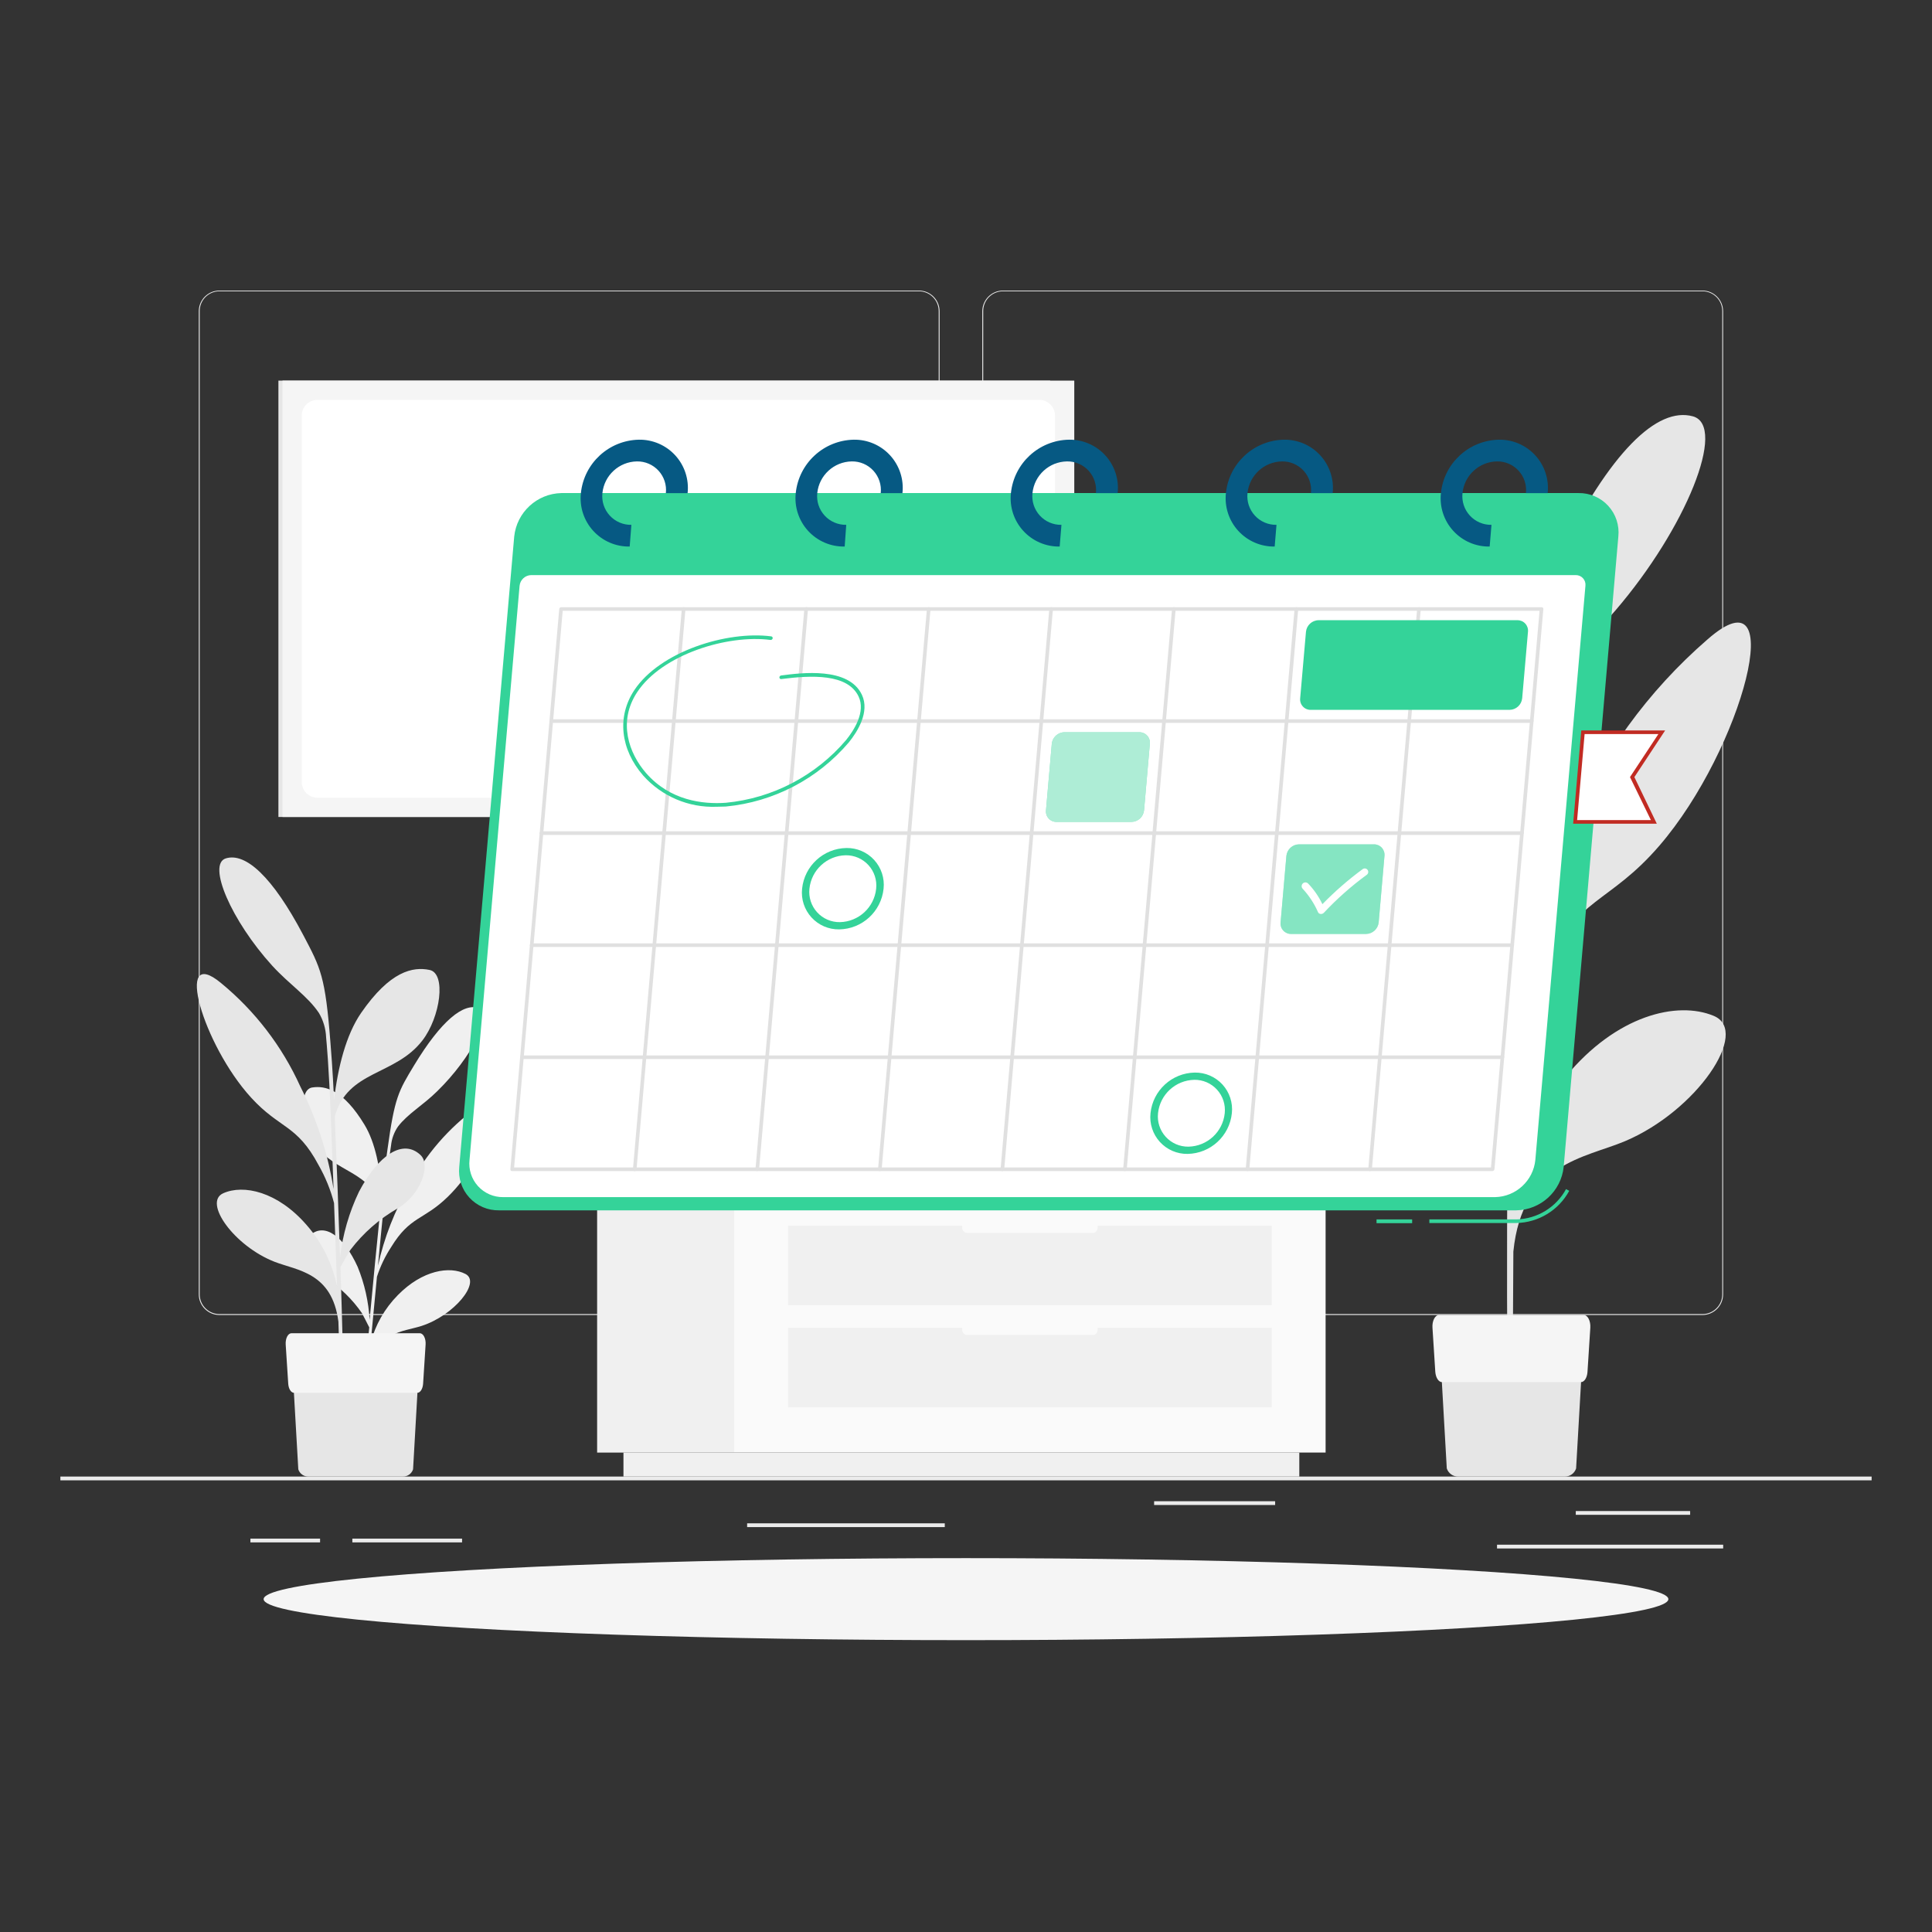 <?xml version="1.0" encoding="UTF-8"?>
<svg width="512px" height="512px" viewBox="0 0 512 512" version="1.1" xmlns="http://www.w3.org/2000/svg" xmlns:xlink="http://www.w3.org/1999/xlink">
    <rect x="0" y="0" width="512" height="512" fill="#333333" stroke="none"/>
    <title>lhuty</title>
    <g id="lhuty" stroke="none" stroke-width="1" fill="none" fill-rule="evenodd">
        <g transform="translate(16, 77)" fill-rule="nonzero">
            <g id="freepik--background-complete--inject-73">
                <rect id="Rectangle_1453" fill="#EBEBEB" x="0" y="314.304" width="480" height="1"></rect>
                <path d="M227.52,271.487 L42.154,271.487 C39.13,271.482 36.681,269.03 36.681,266.006 L36.681,5.433 C36.708,2.428 39.149,0.005 42.154,0 L227.52,0 C230.548,0 233.002,2.454 233.002,5.481 L233.002,266.006 C233.002,269.033 230.548,271.487 227.52,271.487 Z M42.154,0.191 C39.262,0.196 36.921,2.542 36.921,5.433 L36.921,266.006 C36.921,268.897 39.262,271.243 42.154,271.248 L227.52,271.248 C230.413,271.243 232.757,268.899 232.762,266.006 L232.762,5.433 C232.757,2.54 230.413,0.196 227.52,0.191 L42.154,0.191 Z" id="Path_3686" fill="#EBEBEB"></path>
                <path d="M435.177,271.487 L249.801,271.487 C246.776,271.481 244.326,269.031 244.32,266.006 L244.32,5.433 C244.352,2.427 246.795,0.006 249.801,1.27065572e-14 L435.177,1.27065572e-14 C438.178,0.01 440.613,2.432 440.64,5.433 L440.64,266.006 C440.64,269.026 438.197,271.477 435.177,271.487 Z M249.801,0.191 C246.908,0.196 244.564,2.54 244.559,5.433 L244.559,266.006 C244.564,268.899 246.908,271.243 249.801,271.248 L435.177,271.248 C438.069,271.243 440.413,268.899 440.418,266.006 L440.418,5.433 C440.413,2.54 438.069,0.196 435.177,0.191 L249.801,0.191 Z" id="Path_3687" fill="#EBEBEB"></path>
                <rect id="Rectangle_1454" fill="#EBEBEB" x="401.598" y="323.444" width="30.308" height="1"></rect>
                <rect id="Rectangle_1455" fill="#EBEBEB" x="289.853" y="320.842" width="32.073" height="1"></rect>
                <rect id="Rectangle_1456" fill="#EBEBEB" x="380.727" y="332.362" width="59.933" height="1"></rect>
                <rect id="Rectangle_1457" fill="#EBEBEB" x="50.362" y="330.749" width="18.461" height="1"></rect>
                <rect id="Rectangle_1458" fill="#EBEBEB" x="77.376" y="330.749" width="29.078" height="1"></rect>
                <rect id="Rectangle_1459" fill="#EBEBEB" x="181.998" y="326.697" width="52.377" height="1"></rect>
                <path d="M438.192,192.23 C428.458,188.149 412.329,192.085 398.965,208.291 C391.868,216.823 387.134,227.068 385.237,238.003 C385.342,225.178 385.476,211.403 385.594,198.395 C387.068,192.014 389.389,185.86 392.497,180.097 C402.299,160.397 410.402,162.572 423.717,147.158 C445.865,121.507 458.555,73.114 436.523,92.437 C420.711,106.133 408.27,123.291 400.167,142.577 C391.086,163.092 387.438,177.405 385.662,191.767 C385.788,179.557 385.902,168.341 386.008,159.694 C386.353,131.48 387.122,122.408 387.259,119.604 C387.327,115.493 388.43,111.465 390.466,107.893 C395.716,99.647 403.964,94.252 412.036,84.853 C430.861,62.975 441.722,35.893 432.657,33.339 C423.179,30.717 410.731,42.661 396.891,70.702 C388.962,86.771 386.936,90.573 385.371,122.061 C385.237,124.798 384.632,135.116 384.344,149.422 C382.107,134.014 377.855,118.703 370.433,108.555 C356.127,88.98 345.233,87.108 337.303,88.98 C329.374,90.852 332.695,111.405 341.642,122.389 C355.083,138.92 377.545,135.406 384.203,157.4 C383.867,176.821 383.627,201.415 383.488,224.321 C381.222,212.493 378.851,202.654 373.652,193.384 C363.976,176.161 352.071,168.645 343.892,176.753 C338.793,181.803 344.707,195.954 355.363,201.712 C366.183,207.613 375.063,215.757 378.5,220.668 C379.298,221.81 381.957,226.188 383.474,228.715 C383.329,256.68 383.348,281.362 383.588,289.781 L384.942,289.907 C384.856,287.737 384.942,273.51 385.056,254.677 C387.418,231.186 404.012,229.91 414.615,225.435 C433.594,217.44 447.927,196.326 438.192,192.23 Z" id="Path_3688" fill="#E6E6E6"></path>
                <path d="M370.56,314.304 L398.534,314.304 C399.95,314.387 401.243,313.506 401.684,312.158 L403.679,277.441 L365.433,277.441 L367.411,312.133 C367.845,313.489 369.139,314.381 370.56,314.304 L370.56,314.304 Z" id="Path_3689" fill="#E6E6E6"></path>
                <path d="M366.134,289.275 L402.973,289.275 C403.856,289.275 404.595,288.113 404.701,286.579 L405.45,274.867 C405.564,273.063 404.758,271.487 403.731,271.487 L365.338,271.487 C364.301,271.487 363.495,273.061 363.62,274.867 L364.369,286.579 C364.503,288.118 365.251,289.275 366.134,289.275 Z" id="Path_3690" fill="#F5F5F5"></path>
                <rect id="Rectangle_1460" fill="#F0F0F0" x="142.244" y="239.491" width="36.317" height="68.457"></rect>
                <rect id="Rectangle_1461" fill="#F0F0F0" x="149.222" y="307.949" width="179.108" height="6.356"></rect>
                <rect id="Rectangle_1462" fill="#FAFAFA" transform="translate(256.929, 273.711) rotate(180) translate(-256.929, -273.711)" x="178.559" y="239.482" width="156.74" height="68.457"></rect>
                <rect id="Rectangle_1463" fill="#F0F0F0" transform="translate(256.935, 258.356) rotate(180) translate(-256.935, -258.356)" x="192.846" y="247.825" width="128.179" height="21.062"></rect>
                <rect id="Rectangle_1464" fill="#F0F0F0" transform="translate(256.935, 285.418) rotate(180) translate(-256.935, -285.418)" x="192.846" y="274.887" width="128.179" height="21.062"></rect>
                <rect id="Rectangle_1465" fill="#FAFAFA" x="239.001" y="245.203" width="35.866" height="4.512" rx="1.262"></rect>
                <rect id="Rectangle_1466" fill="#FAFAFA" x="239.001" y="272.265" width="35.866" height="4.512" rx="1.262"></rect>
                <rect id="Rectangle_1467" fill="#F0F0F0" x="178.57" y="233.347" width="161.577" height="6.134"></rect>
                <rect id="Rectangle_1468" fill="#E6E6E6" transform="translate(157.863, 236.424) rotate(180) translate(-157.863, -236.424)" x="137.165" y="233.357" width="41.395" height="6.134"></rect>
                <path d="M107.365,260.62 C103.218,258.451 95.942,259.574 89.423,266.226 C85.964,269.726 83.484,274.073 82.233,278.832 C82.769,273.177 83.347,267.092 83.894,261.349 C84.789,258.587 86.049,255.956 87.639,253.526 C92.717,245.192 96.222,246.46 102.682,240.153 C113.453,229.661 120.922,208.751 110.429,216.44 C102.92,221.891 96.771,229 92.458,237.215 C88.61,243.803 85.815,250.952 84.173,258.402 C84.692,253.016 85.133,248.063 85.546,244.243 C86.775,231.762 87.467,227.808 87.63,226.578 C87.81,224.761 88.451,223.02 89.491,221.519 C92.159,218.073 96.001,215.998 99.897,212.159 C109.046,203.201 114.873,191.635 110.967,190.176 C106.877,188.659 100.915,193.468 93.744,205.324 C89.631,212.13 88.588,213.729 86.687,227.587 C86.508,228.795 85.861,233.347 85.191,239.645 C84.788,232.753 83.492,225.83 80.593,221.059 C75.015,211.862 70.273,210.625 66.701,211.201 C63.13,211.776 63.822,220.934 67.345,226.129 C72.672,233.944 82.705,233.243 84.827,243.218 C83.944,251.78 82.907,262.648 81.948,272.766 C81.678,267.941 80.607,263.195 78.779,258.721 C75.16,250.743 70.14,246.97 66.299,250.244 C63.86,252.279 65.941,258.749 70.426,261.764 C74.17,264.197 77.399,267.342 79.931,271.019 C80.239,271.555 81.246,273.592 81.852,274.763 C80.643,287.042 79.74,297.938 79.527,301.663 L80.151,301.749 C80.199,300.788 80.766,294.51 81.542,286.191 C83.463,275.89 90.854,275.956 95.713,274.388 C104.381,271.584 111.514,262.791 107.365,260.62 Z" id="Path_3691" fill="#F0F0F0"></path>
                <path d="M43.142,239.232 C48.507,236.812 57.542,238.762 65.222,247.603 C69.304,252.241 72.098,257.868 73.325,263.923 C73.066,256.77 72.789,249.091 72.528,241.843 C71.612,238.309 70.228,234.913 68.415,231.744 C62.654,220.906 58.162,222.24 50.51,213.84 C37.77,199.863 29.966,173.067 42.552,183.495 C51.571,190.9 58.766,200.28 63.579,210.911 C67.918,219.468 70.895,228.651 72.401,238.127 C72.15,231.321 71.911,225.072 71.719,220.244 C71.115,204.519 70.548,199.469 70.423,197.905 C70.334,195.618 69.674,193.39 68.502,191.424 C65.45,186.903 60.821,184.022 56.118,178.895 C45.299,166.973 38.838,152.015 43.849,150.479 C49.099,148.87 56.224,155.347 64.355,170.774 C69.021,179.626 70.201,181.708 71.566,199.248 C71.691,200.775 72.17,206.515 72.526,214.502 C73.543,205.862 75.684,197.279 79.679,191.461 C87.36,180.326 93.408,179.122 97.852,180.047 C102.295,180.971 100.731,192.527 95.931,198.747 C88.665,208.166 76.097,206.535 72.719,218.908 C73.189,229.727 73.679,243.445 74.11,256.214 C74.816,250.179 76.513,244.302 79.132,238.819 C84.277,229.066 90.806,224.691 95.452,229.103 C98.331,231.839 95.289,239.817 89.423,243.214 C84.545,245.999 80.278,249.737 76.877,254.207 C76.444,254.851 75.033,257.337 74.227,258.767 C74.725,274.358 75.081,288.124 75.071,292.818 L74.273,292.886 C74.273,291.677 74.042,283.746 73.678,273.245 C71.998,260.16 62.744,259.719 56.762,257.387 C46.079,253.218 37.776,241.651 43.142,239.232 Z" id="Path_3692" fill="#E6E6E6"></path>
                <path d="M65.847,314.304 L90.663,314.304 C91.924,314.372 93.074,313.584 93.467,312.384 L95.223,281.605 L61.286,281.605 L63.053,312.384 C63.439,313.585 64.587,314.374 65.847,314.304 L65.847,314.304 Z" id="Path_3693" fill="#E6E6E6"></path>
                <path d="M61.911,292.108 L94.592,292.108 C95.378,292.108 96.031,291.071 96.128,289.708 L96.789,279.322 C96.895,277.712 96.185,276.326 95.262,276.326 L61.249,276.326 C60.289,276.326 59.616,277.718 59.713,279.322 L60.385,289.708 C60.48,291.073 61.133,292.108 61.911,292.108 Z" id="Path_3694" fill="#F5F5F5"></path>
                <rect id="Rectangle_1469" fill="#E6E6E6" x="57.783" y="23.867" width="204.518" height="115.641"></rect>
                <rect id="Rectangle_1470" fill="#F5F5F5" x="58.867" y="23.867" width="209.827" height="115.641"></rect>
                <path d="M115.236,-18.121 L212.314,-18.121 C214.622,-18.121 216.494,-16.249 216.494,-13.941 L216.494,177.322 C216.494,179.631 214.622,181.502 212.314,181.502 L115.236,181.502 C112.928,181.502 111.056,179.631 111.056,177.322 L111.056,-13.941 C111.056,-16.249 112.928,-18.121 115.236,-18.121 Z" id="Rectangle_1471" fill="#FFFFFF" transform="translate(163.775, 81.691) rotate(90) translate(-163.775, -81.691)"></path>
            </g>
            <g id="freepik--Shadow--inject-73" transform="translate(53.865, 335.923)" fill="#F5F5F5">
                <ellipse id="freepik--path--inject-73" cx="186.134" cy="10.867" rx="186.134" ry="10.867"></ellipse>
            </g>
            <g id="freepik--Calendar--inject-73" transform="translate(105.647, 39.521)">
                <path d="M280.187,207.594 L257.147,207.594 L257.147,206.633 L280.187,206.633 C285.704,206.52 290.735,203.456 293.369,198.607 L294.213,199.069 C291.41,204.226 286.055,207.481 280.187,207.594 Z" id="Path_3695" fill="#34D399"></path>
                <rect id="Rectangle_1472" fill="#34D399" x="243.15" y="206.633" width="9.437" height="1"></rect>
                <path d="M280.185,204.232 L10.619,204.232 C7.629,204.29 4.759,203.06 2.738,200.856 C0.717,198.651 -0.258,195.685 0.059,192.711 L14.623,25.671 C15.296,19.24 20.639,14.308 27.103,14.147 L296.67,14.147 C299.659,14.096 302.527,15.326 304.547,17.53 C306.567,19.734 307.544,22.698 307.23,25.671 L292.745,192.711 C292.067,199.174 286.676,204.117 280.178,204.232 L280.185,204.232 Z" id="Path_3696" fill="#34D399"></path>
                <path d="M274.57,200.73 L11.722,200.73 C9.177,200.765 6.739,199.706 5.029,197.821 C3.318,195.937 2.499,193.408 2.781,190.878 L16.048,38.709 C16.212,37.132 17.524,35.923 19.11,35.887 L295.937,35.887 C296.667,35.875 297.368,36.177 297.861,36.717 C298.353,37.257 298.59,37.983 298.51,38.709 L285.234,190.878 C284.677,196.385 280.101,200.611 274.568,200.73 L274.57,200.73 Z" id="Path_3697" fill="#FFFFFF"></path>
                <path d="M45.226,28.321 C41.558,28.384 38.04,26.867 35.566,24.159 C33.092,21.45 31.901,17.809 32.295,14.162 C33.111,6.244 39.696,0.173 47.654,0.002 C51.322,-0.061 54.84,1.455 57.312,4.164 C59.785,6.874 60.974,10.515 60.576,14.162 L54.816,14.162 C55.052,11.995 54.345,9.832 52.875,8.223 C51.405,6.615 49.314,5.716 47.136,5.757 C42.402,5.843 38.478,9.451 37.996,14.162 C37.759,16.328 38.466,18.491 39.936,20.1 C41.407,21.709 43.498,22.607 45.676,22.567 L45.226,28.321 Z" id="Path_3698" fill="#065983"></path>
                <path d="M102.204,28.321 C98.529,28.395 95.001,26.884 92.518,24.174 C90.035,21.463 88.839,17.816 89.234,14.162 C90.05,6.244 96.635,0.173 104.593,0.002 C108.261,-0.061 111.779,1.455 114.251,4.164 C116.724,6.874 117.913,10.515 117.515,14.162 L111.755,14.162 C111.992,11.995 111.285,9.832 109.815,8.223 C108.344,6.615 106.253,5.716 104.075,5.757 C99.341,5.843 95.417,9.451 94.935,14.162 C94.702,16.327 95.41,18.489 96.879,20.097 C98.348,21.705 100.438,22.604 102.615,22.567 L102.204,28.321 Z" id="Path_3699" fill="#065983"></path>
                <path d="M159.179,28.321 C155.513,28.381 151.997,26.864 149.525,24.155 C147.053,21.447 145.863,17.807 146.257,14.162 C147.065,6.24 153.655,0.165 161.616,0.002 C165.284,-0.061 168.802,1.455 171.274,4.164 C173.747,6.874 174.936,10.515 174.539,14.162 L168.779,14.162 C169.018,11.995 168.312,9.83 166.841,8.22 C165.37,6.611 163.278,5.713 161.098,5.757 C156.366,5.845 152.447,9.454 151.969,14.162 C151.732,16.328 152.439,18.491 153.91,20.1 C155.38,21.709 157.471,22.607 159.649,22.567 L159.179,28.321 Z" id="Path_3700" fill="#065983"></path>
                <path d="M216.156,28.321 C212.489,28.381 208.974,26.864 206.502,24.155 C204.03,21.447 202.84,17.807 203.234,14.162 C204.046,6.242 210.633,0.169 218.593,0.002 C222.261,-0.06 225.779,1.456 228.253,4.165 C230.727,6.873 231.918,10.514 231.524,14.162 L225.764,14.162 C226,11.995 225.293,9.832 223.823,8.223 C222.353,6.615 220.262,5.716 218.083,5.757 C213.352,5.845 209.432,9.454 208.954,14.162 C208.718,16.328 209.425,18.491 210.895,20.1 C212.365,21.709 214.456,22.607 216.635,22.567 L216.156,28.321 Z" id="Path_3701" fill="#065983"></path>
                <path d="M273.131,28.321 C269.464,28.381 265.948,26.864 263.477,24.155 C261.005,21.447 259.815,17.807 260.208,14.162 C261.021,6.242 267.608,0.169 275.568,0.002 C279.236,-0.06 282.754,1.456 285.228,4.165 C287.702,6.873 288.893,10.514 288.499,14.162 L282.739,14.162 C282.975,11.995 282.268,9.832 280.798,8.223 C279.328,6.615 277.237,5.716 275.058,5.757 C270.329,5.849 266.411,9.455 265.929,14.162 C265.693,16.328 266.4,18.491 267.87,20.1 C269.34,21.709 271.431,22.607 273.61,22.567 L273.131,28.321 Z" id="Path_3702" fill="#065983"></path>
                <path d="M273.878,193.826 L14.036,193.826 C13.912,193.83 13.792,193.779 13.708,193.687 C13.625,193.594 13.586,193.47 13.603,193.346 L26.554,44.872 C26.583,44.605 26.804,44.4 27.073,44.392 L286.911,44.392 C287.036,44.389 287.156,44.44 287.241,44.532 C287.325,44.624 287.366,44.748 287.357,44.872 L274.397,193.339 C274.372,193.609 274.149,193.818 273.878,193.826 L273.878,193.826 Z M14.601,192.865 L273.476,192.865 L286.351,45.351 L27.475,45.351 L14.601,192.865 Z" id="Path_3703" fill="#E0E0E0"></path>
                <path d="M276.434,164.135 L16.627,164.135 C16.504,164.135 16.386,164.083 16.304,163.992 C16.221,163.9 16.181,163.778 16.19,163.655 C16.215,163.384 16.441,163.175 16.713,163.176 L276.552,163.176 C276.676,163.173 276.797,163.224 276.881,163.315 C276.966,163.407 277.007,163.531 276.998,163.655 C276.958,163.936 276.716,164.143 276.434,164.135 Z" id="Path_3704" fill="#E0E0E0"></path>
                <path d="M279.055,134.442 L19.217,134.442 C19.093,134.442 18.974,134.391 18.89,134.3 C18.806,134.208 18.765,134.086 18.772,133.963 C18.804,133.689 19.036,133.482 19.312,133.483 L279.137,133.483 C279.262,133.48 279.382,133.531 279.467,133.623 C279.552,133.715 279.593,133.838 279.583,133.963 C279.545,134.234 279.316,134.439 279.043,134.442 L279.055,134.442 Z" id="Path_3705" fill="#E0E0E0"></path>
                <path d="M281.646,104.738 L21.808,104.738 C21.683,104.742 21.563,104.691 21.478,104.599 C21.394,104.507 21.353,104.383 21.362,104.259 C21.4,103.988 21.629,103.783 21.903,103.78 L281.73,103.78 C281.854,103.779 281.972,103.831 282.054,103.923 C282.137,104.014 282.176,104.137 282.167,104.259 C282.143,104.53 281.916,104.739 281.645,104.738 L281.646,104.738 Z" id="Path_3706" fill="#E0E0E0"></path>
                <path d="M284.238,75.046 L24.399,75.046 C24.274,75.049 24.154,74.998 24.07,74.906 C23.985,74.814 23.944,74.691 23.953,74.566 C23.986,74.299 24.208,74.095 24.476,74.087 L284.322,74.087 C284.446,74.083 284.566,74.134 284.65,74.226 C284.733,74.318 284.771,74.443 284.754,74.566 C284.734,74.837 284.509,75.046 284.238,75.046 L284.238,75.046 Z" id="Path_3707" fill="#E0E0E0"></path>
                <path d="M241.394,193.826 C241.269,193.83 241.149,193.779 241.066,193.687 C240.982,193.594 240.944,193.47 240.961,193.346 L253.912,44.872 C253.94,44.605 254.162,44.4 254.43,44.392 C254.555,44.389 254.675,44.44 254.76,44.532 C254.845,44.624 254.886,44.748 254.872,44.872 L241.921,193.339 C241.896,193.612 241.668,193.822 241.394,193.826 Z" id="Path_3708" fill="#E0E0E0"></path>
                <path d="M208.917,193.826 C208.792,193.829 208.672,193.778 208.587,193.686 C208.502,193.594 208.462,193.471 208.475,193.346 L221.426,44.872 C221.455,44.598 221.687,44.392 221.962,44.392 C222.087,44.388 222.207,44.439 222.29,44.532 C222.374,44.624 222.412,44.748 222.395,44.872 L209.435,193.339 C209.415,193.61 209.188,193.819 208.917,193.818 L208.917,193.826 Z" id="Path_3709" fill="#E0E0E0"></path>
                <path d="M176.44,193.826 C176.315,193.829 176.195,193.778 176.11,193.686 C176.025,193.594 175.984,193.471 175.998,193.346 L188.949,44.872 C188.978,44.598 189.21,44.392 189.485,44.392 C189.61,44.388 189.73,44.439 189.813,44.532 C189.896,44.624 189.935,44.748 189.918,44.872 L176.958,193.339 C176.933,193.609 176.711,193.818 176.44,193.826 L176.44,193.826 Z" id="Path_3710" fill="#E0E0E0"></path>
                <path d="M143.954,193.826 C143.829,193.829 143.708,193.778 143.624,193.686 C143.539,193.594 143.498,193.471 143.512,193.346 L156.434,44.872 C156.463,44.605 156.684,44.4 156.953,44.392 C157.077,44.389 157.198,44.44 157.282,44.532 C157.367,44.624 157.408,44.748 157.394,44.872 L144.483,193.346 C144.454,193.62 144.222,193.826 143.946,193.826 L143.954,193.826 Z" id="Path_3711" fill="#E0E0E0"></path>
                <path d="M111.476,193.826 C111.352,193.83 111.232,193.779 111.149,193.687 C111.065,193.594 111.027,193.47 111.044,193.346 L123.994,44.872 C124.015,44.601 124.241,44.392 124.513,44.392 C124.638,44.389 124.758,44.44 124.843,44.532 C124.927,44.624 124.968,44.748 124.955,44.872 L112.004,193.339 C111.975,193.613 111.743,193.82 111.467,193.818 L111.476,193.826 Z" id="Path_3712" fill="#E0E0E0"></path>
                <path d="M79.001,193.826 C78.876,193.829 78.756,193.778 78.671,193.686 C78.587,193.594 78.546,193.471 78.559,193.346 L91.51,44.872 C91.54,44.598 91.771,44.392 92.047,44.392 C92.171,44.388 92.291,44.439 92.375,44.532 C92.458,44.624 92.496,44.748 92.479,44.872 L79.52,193.339 C79.499,193.61 79.273,193.819 79.001,193.818 L79.001,193.826 Z" id="Path_3713" fill="#E0E0E0"></path>
                <path d="M46.531,193.826 C46.406,193.829 46.286,193.778 46.201,193.686 C46.117,193.594 46.076,193.471 46.089,193.346 L59.04,44.872 C59.07,44.598 59.301,44.392 59.577,44.392 C59.701,44.388 59.821,44.439 59.905,44.532 C59.988,44.624 60.026,44.748 60.009,44.872 L47.043,193.339 C47.018,193.606 46.799,193.814 46.531,193.826 Z" id="Path_3714" fill="#E0E0E0"></path>
                <path d="M178.196,101.292 L158.346,101.292 C157.551,101.306 156.789,100.976 156.254,100.388 C155.72,99.8 155.464,99.01 155.552,98.22 L157.089,80.604 C157.259,78.883 158.691,77.562 160.42,77.531 L180.27,77.531 C181.067,77.515 181.832,77.843 182.369,78.432 C182.906,79.02 183.163,79.812 183.074,80.604 L181.538,98.22 C181.367,99.945 179.929,101.267 178.196,101.292 Z" id="Path_3715" fill="#34D399"></path>
                <path d="M178.196,101.292 L158.346,101.292 C157.551,101.306 156.789,100.976 156.254,100.388 C155.72,99.8 155.464,99.01 155.552,98.22 L157.089,80.604 C157.259,78.883 158.691,77.562 160.42,77.531 L180.27,77.531 C181.067,77.515 181.832,77.843 182.369,78.432 C182.906,79.02 183.163,79.812 183.074,80.604 L181.538,98.22 C181.367,99.945 179.929,101.267 178.196,101.292 Z" id="Path_3716" fill="#FFFFFF" opacity="0.6"></path>
                <polygon id="Path_3717" fill="#FFFFFF" points="316.647 101.292 295.786 101.292 297.85 77.533 318.721 77.533 310.878 89.418"></polygon>
                <path d="M317.425,101.772 L295.25,101.772 L297.41,77.052 L319.633,77.052 L311.482,89.416 L317.425,101.772 Z M296.305,100.811 L315.86,100.811 L310.316,89.416 L317.843,78.011 L298.292,78.011 L296.305,100.811 Z" id="Path_3718" fill="#C12B22"></path>
                <path d="M240.376,130.985 L220.526,130.985 C219.732,131.001 218.969,130.674 218.432,130.088 C217.895,129.502 217.637,128.714 217.722,127.924 L219.258,110.298 C219.438,108.58 220.872,107.266 222.599,107.237 L242.449,107.237 C243.243,107.224 244.004,107.551 244.54,108.137 C245.076,108.722 245.335,109.509 245.253,110.298 L243.717,127.924 C243.537,129.642 242.104,130.956 240.376,130.985 L240.376,130.985 Z" id="Path_3719" fill="#34D399"></path>
                <path d="M220.526,130.985 C219.732,131.001 218.969,130.674 218.432,130.088 C217.895,129.502 217.637,128.714 217.722,127.924 L219.258,110.298 C219.438,108.58 220.872,107.266 222.599,107.237 L242.449,107.237 C243.243,107.224 244.004,107.551 244.54,108.137 C245.076,108.722 245.335,109.509 245.253,110.298 L243.717,127.924 C243.537,129.642 242.104,130.956 240.376,130.985 L220.526,130.985 Z" id="Path_3720" fill="#FFFFFF" opacity="0.4"></path>
                <path d="M278.401,71.6 L225.716,71.6 C224.919,71.616 224.154,71.288 223.617,70.699 C223.08,70.111 222.823,69.319 222.912,68.527 L224.448,50.911 C224.619,49.191 226.051,47.871 227.78,47.84 L280.475,47.84 C281.271,47.826 282.035,48.155 282.573,48.743 C283.11,49.33 283.369,50.121 283.283,50.913 L281.747,68.529 C281.575,70.255 280.135,71.576 278.401,71.6 Z" id="Path_3721" fill="#34D399"></path>
                <path d="M68.228,97.279 C60.851,97.554 53.736,94.527 48.817,89.023 C42.736,82.049 41.828,73.384 46.426,66.415 C53.252,56.095 71.04,50.594 82.742,52.122 C82.866,52.138 82.977,52.205 83.048,52.307 C83.119,52.409 83.144,52.537 83.116,52.658 C83.055,52.921 82.809,53.098 82.54,53.071 C71.125,51.583 53.827,56.911 47.221,66.895 C42.017,74.763 45.024,83.138 49.573,88.354 C55.918,95.631 64.568,96.659 70.693,96.223 C83.089,95.043 94.536,89.07 102.594,79.575 C104.658,77.022 107.827,72.116 105.886,68.055 C103.007,61.975 93.406,62.401 85.4,63.438 C85.278,63.454 85.155,63.419 85.06,63.34 C84.965,63.262 84.908,63.148 84.901,63.025 C84.898,62.755 85.095,62.526 85.362,62.488 C90.727,61.787 103.256,60.164 106.761,67.596 C108.93,72.165 105.532,77.446 103.324,80.191 C95.079,89.904 83.367,96.015 70.684,97.22 C69.861,97.251 69.074,97.279 68.228,97.279 Z" id="Path_3722" fill="#34D399"></path>
                <path d="M228.434,125.695 L228.357,125.695 C228.05,125.676 227.777,125.493 227.642,125.216 C226.653,122.953 225.294,120.87 223.62,119.054 C223.352,118.805 223.241,118.429 223.33,118.075 C223.42,117.72 223.696,117.442 224.05,117.35 C224.404,117.259 224.78,117.367 225.031,117.634 C226.571,119.243 227.844,121.087 228.804,123.097 C232.103,119.707 235.677,116.597 239.489,113.798 C239.906,113.502 240.483,113.599 240.78,114.015 C241.076,114.431 240.979,115.009 240.562,115.305 C236.472,118.296 232.67,121.661 229.205,125.357 C229.007,125.571 228.729,125.693 228.438,125.694 L228.434,125.695 Z" id="Path_3723" fill="#FFFFFF"></path>
                <path d="M193.085,189.276 C190.294,189.322 187.617,188.166 185.735,186.104 C183.854,184.041 182.948,181.27 183.249,178.495 C183.87,172.456 188.902,167.832 194.972,167.724 C197.762,167.676 200.438,168.829 202.32,170.889 C204.202,172.95 205.108,175.72 204.807,178.495 C204.187,184.535 199.156,189.162 193.085,189.276 L193.085,189.276 Z M194.841,169.644 C189.868,169.754 185.753,173.548 185.242,178.496 C184.993,180.778 185.737,183.056 187.284,184.751 C188.83,186.446 191.03,187.395 193.325,187.357 C198.3,187.241 202.412,183.442 202.921,178.491 C203.163,176.212 202.417,173.938 200.871,172.246 C199.326,170.553 197.129,169.604 194.838,169.639 L194.841,169.644 Z" id="Path_3724" fill="#34D399"></path>
                <path d="M100.752,129.774 C97.961,129.82 95.284,128.665 93.402,126.602 C91.521,124.54 90.616,121.768 90.916,118.993 C91.538,112.938 96.591,108.306 102.676,108.211 C105.468,108.166 108.144,109.321 110.026,111.384 C111.907,113.446 112.813,116.217 112.512,118.993 C111.886,125.045 106.836,129.675 100.752,129.774 L100.752,129.774 Z M102.462,110.134 C97.485,110.244 93.37,114.043 92.862,118.995 C92.614,121.276 93.358,123.554 94.904,125.249 C96.451,126.944 98.651,127.894 100.945,127.856 C105.92,127.741 110.033,123.945 110.545,118.995 C110.789,116.718 110.047,114.445 108.506,112.751 C106.964,111.057 104.771,110.104 102.481,110.134 L102.462,110.134 Z" id="Path_3725" fill="#34D399"></path>
            </g>
        </g>
    </g>
</svg>
